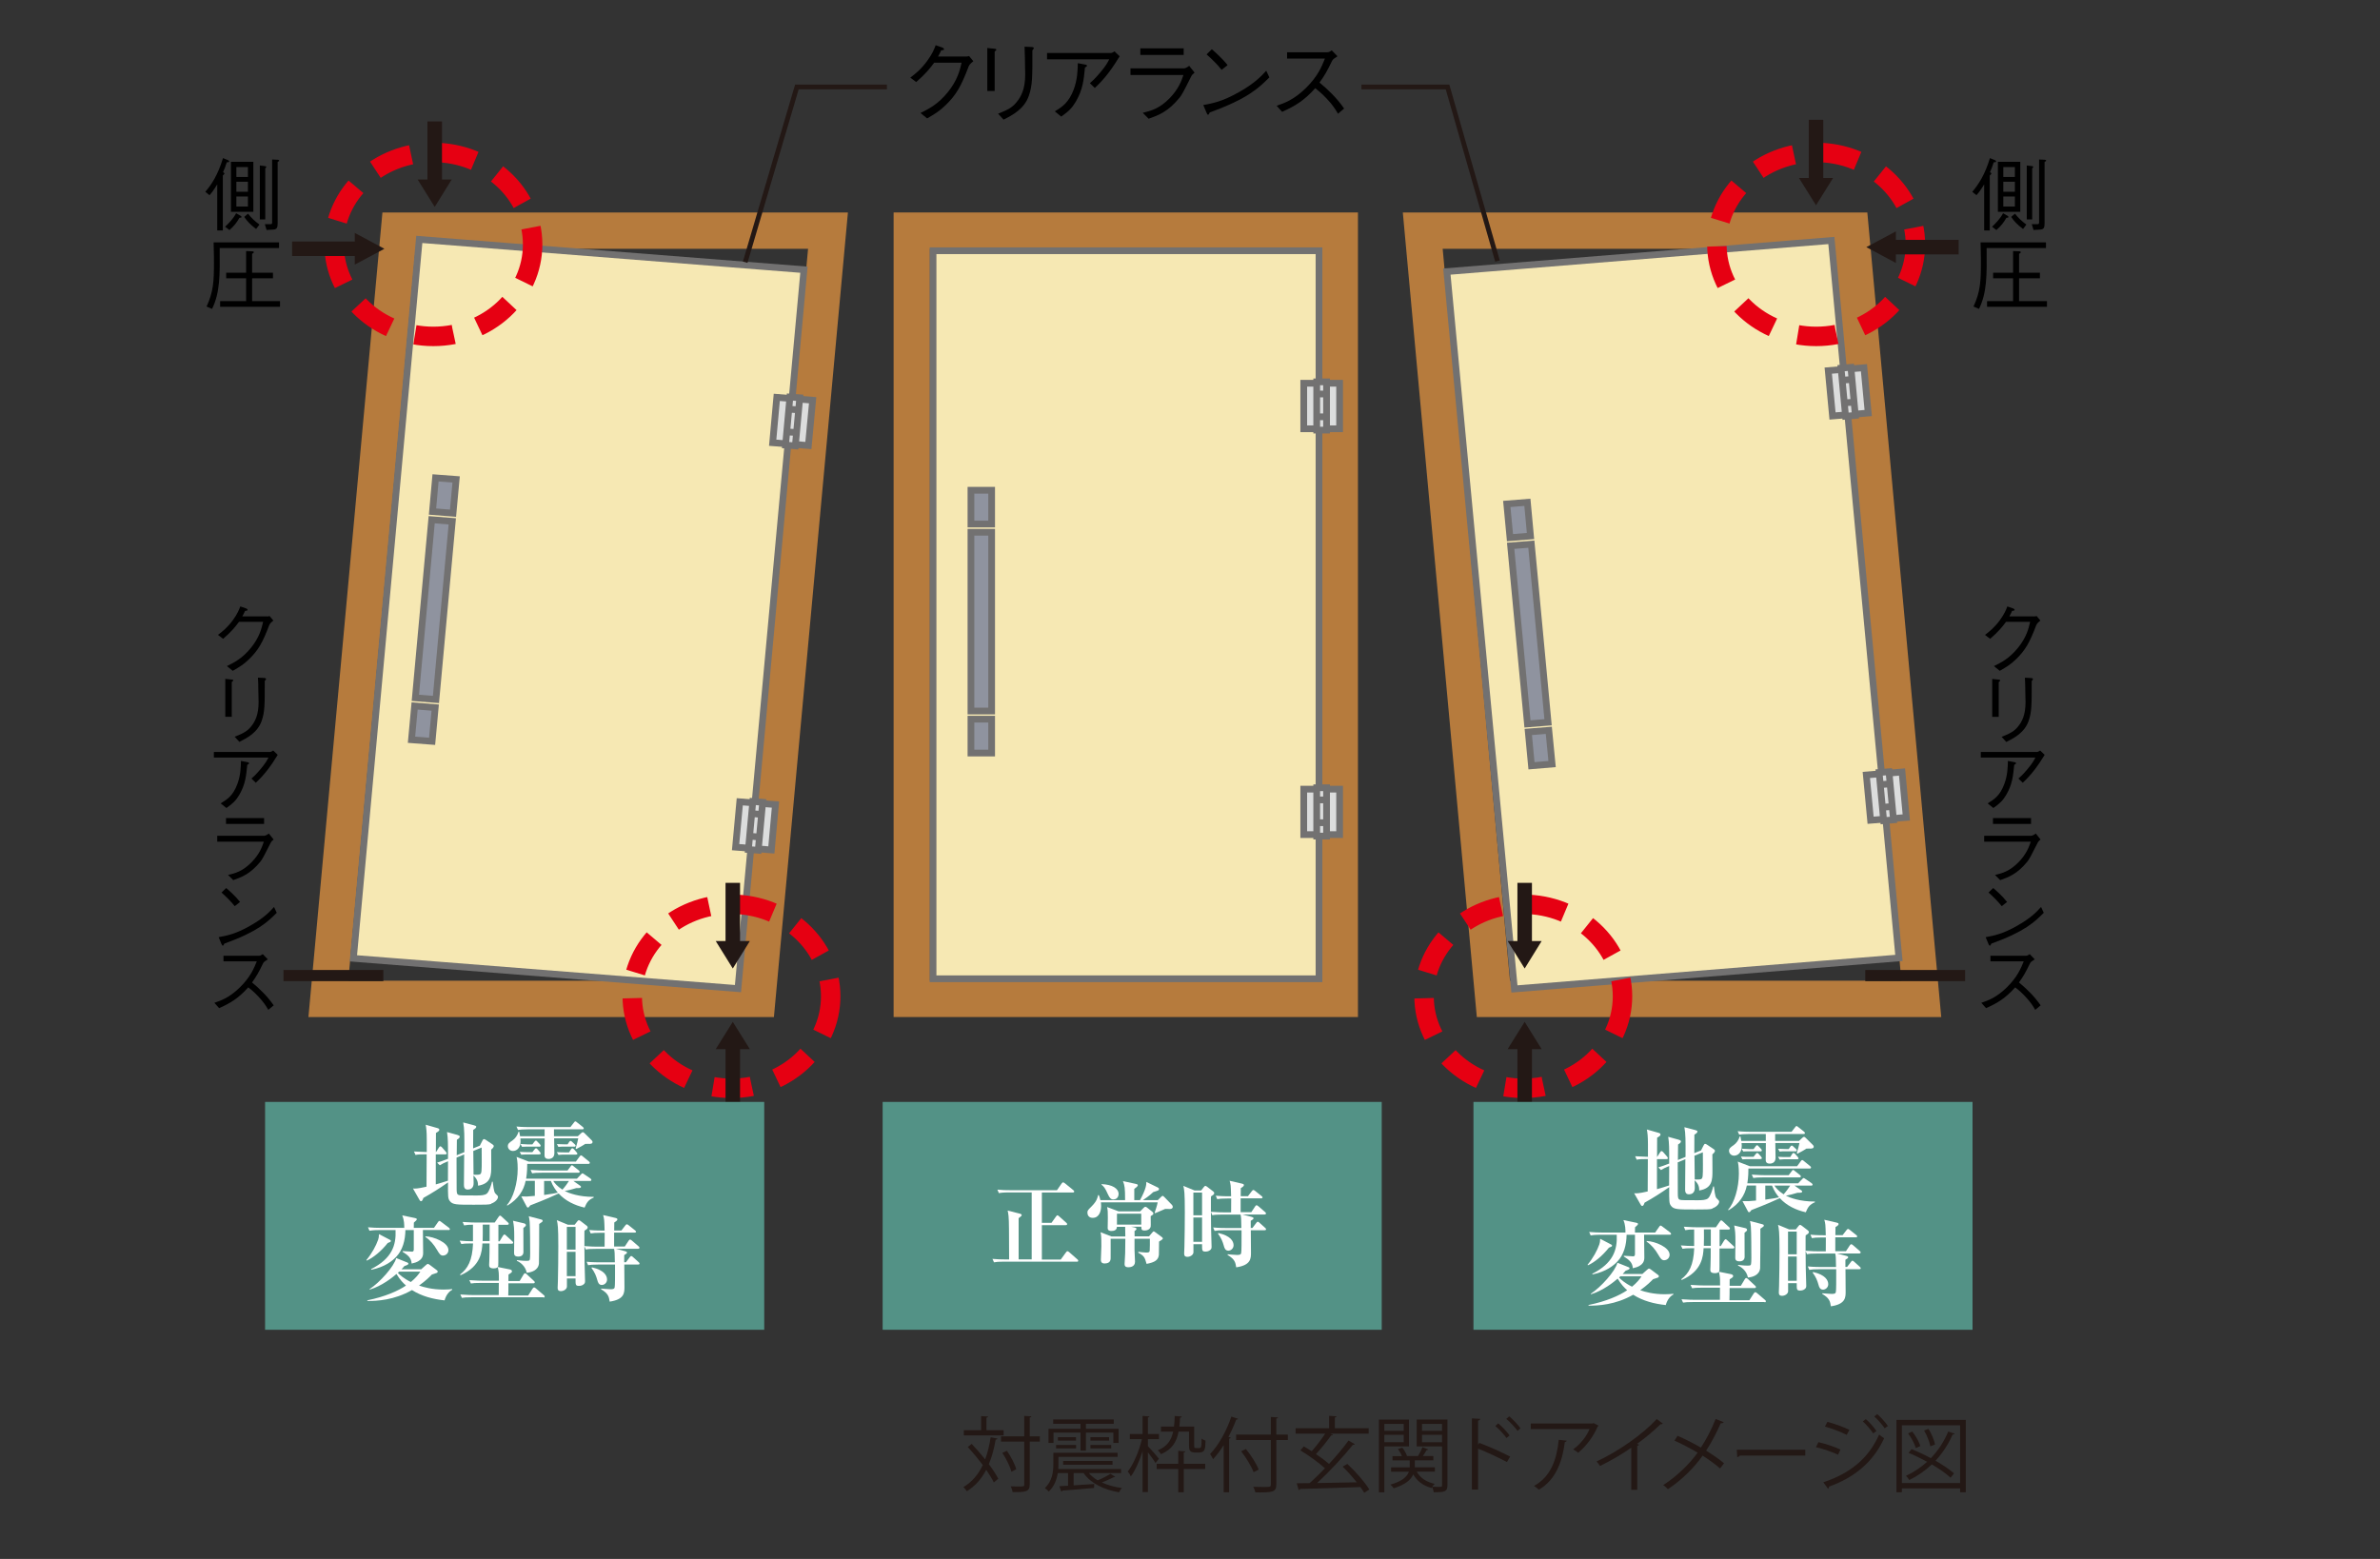 <?xml version="1.0" encoding="UTF-8"?><svg id="_レイヤー_1" xmlns="http://www.w3.org/2000/svg" viewBox="0 0 290 190"><rect x="0" y="0" width="290" height="190" fill="#333333" stroke="none"/><defs><style>.cls-1{fill:#fff;}.cls-2{fill:#dcdddd;}.cls-2,.cls-3,.cls-4,.cls-5{stroke:#727171;stroke-width:.82px;}.cls-6{stroke-width:1.77px;}.cls-6,.cls-7,.cls-8,.cls-4,.cls-9,.cls-10,.cls-11{fill:none;}.cls-6,.cls-8,.cls-10{stroke:#231815;}.cls-7{stroke:#b67b3d;stroke-width:4.43px;}.cls-3{fill:#8f939f;}.cls-8{stroke-width:.58px;}.cls-12{fill:#539286;}.cls-10{stroke-width:1.36px;}.cls-13{fill:#231815;}.cls-5{fill:#f6e8b3;}.cls-11{stroke:#e60012;stroke-dasharray:0 0 4.75 3.16;stroke-width:2.37px;}</style></defs><rect class="cls-9" width="290" height="190"/><g><g><path class="cls-13" d="m118.4,175.98c.54.57,1.12,1.23,1.64,1.88.3-.8.52-1.7.67-2.69l.83.16c-.02.08-.09.12-.22.13-.19,1.11-.46,2.11-.83,2.99.49.65.89,1.27,1.15,1.77l-.54.46c-.21-.44-.54-.97-.93-1.54-.57,1.1-1.34,1.97-2.36,2.61-.09-.15-.29-.38-.42-.51,1.04-.61,1.81-1.52,2.36-2.68-.57-.76-1.22-1.54-1.83-2.2l.48-.38Zm3.89-1.67v.63h-4.85v-.63h2.11v-1.72l.84.05c0,.07-.06.12-.19.14v1.53h2.09Zm4.41.75v.64h-1.23v5.22c0,.92-.51.94-2.08.94-.03-.19-.13-.5-.23-.7.33.01.63.01.88.01.73,0,.76,0,.76-.24v-5.23h-2.83v-.64h2.83v-2.49l.87.05c-.02.08-.07.13-.2.14v2.3h1.23Zm-4.01,1.76c.49.7.98,1.64,1.14,2.25l-.59.3c-.16-.62-.63-1.59-1.11-2.3l.56-.25Z"/><path class="cls-13" d="m132.68,179.54c.28.34.65.63,1.07.88.52-.21,1.17-.54,1.56-.8l.57.37s-.05.05-.18.05c-.37.2-.95.45-1.44.64.71.33,1.55.56,2.45.68-.13.12-.28.35-.36.52-1.88-.32-3.46-1.11-4.31-2.34h-1.22v1.49c.78-.04,1.65-.1,2.51-.16l-.02.48c-1.42.13-2.93.25-3.86.32,0,.07-.06.12-.13.13l-.24-.66,1.06-.06v-1.54h-1.25c-.13.79-.43,1.62-1.1,2.25-.09-.12-.34-.34-.48-.42.91-.85,1.04-2.01,1.04-2.9v-1.41h7.83v.5h-7.21v.92c0,.18-.01.37-.02.56h7.65v.5h-3.92Zm-4.31-4.94v1.26h-.61v-1.72h3.9v-.61h-3.33v-.53h7.38v.53h-3.39v.61h3.98v1.72h-.64v-1.26h-3.34v2.2h-.66v-2.2h-3.29Zm.31,1.93v-.42h2.44v.42h-2.44Zm.22-1.37h2.21v.42h-2.21v-.42Zm6.66,3.36h-6.02v-.46h6.02v.46Zm-2.69-3.36h2.27v.42h-2.27v-.42Zm0,1.37v-.42h2.53v.42h-2.53Z"/><path class="cls-13" d="m139.87,176.25c.31.31,1.15,1.28,1.34,1.53l-.41.53c-.17-.3-.59-.87-.93-1.31v4.85h-.65v-4.98c-.38,1.19-.9,2.37-1.43,3.07-.07-.18-.24-.45-.37-.6.69-.87,1.39-2.51,1.72-3.94h-1.47v-.63h1.55v-2.2l.84.06c0,.07-.06.11-.19.13v2.01h1.35v.63h-1.35v.85Zm4.57.64c-.01.07-.07.11-.2.13v1.38h2.61v.64h-2.61v2.83h-.67v-2.83h-2.63v-.64h2.63v-1.57l.87.06Zm.44-2.41h-1.27c-.24,1.25-.79,2.19-2.15,2.75-.07-.14-.25-.36-.39-.46,1.15-.48,1.65-1.23,1.88-2.29h-1.49v-.61h1.59c.05-.39.07-.82.09-1.29l.85.06c0,.08-.07.13-.2.15-.02.38-.05.74-.09,1.08h1.81v2.23c0,.34,0,.39.23.39h.3c.31,0,.37,0,.37-1.16.13.11.32.2.48.25-.03,1.03-.04,1.45-.82,1.45h-.48c-.71,0-.71-.42-.71-.97v-1.58Z"/><path class="cls-13" d="m149.1,176.13c-.4.65-.84,1.23-1.29,1.71-.08-.16-.25-.48-.36-.63,1.01-1.04,2-2.79,2.59-4.56l.82.27c-.04.07-.11.1-.23.1-.27.72-.59,1.43-.95,2.11l.28.08c0,.07-.07.11-.19.13v6.53h-.67v-5.74Zm7.82-1.29v.67h-1.4v5.41c0,.53-.15.74-.5.85-.36.12-1,.13-2.05.12-.04-.18-.16-.49-.26-.68.42.01.82.02,1.15.02.93,0,.99,0,.99-.31v-5.41h-4.23v-.67h4.23v-2.14l.87.05c0,.07-.06.12-.2.14v1.95h1.4Zm-5.11,1.76c.63.77,1.3,1.82,1.56,2.51l-.62.32c-.25-.68-.9-1.76-1.52-2.55l.58-.28Z"/><path class="cls-13" d="m164.17,178.42c1.03.95,2.16,2.25,2.68,3.12l-.62.4c-.12-.21-.28-.45-.47-.7-2.7.1-5.58.19-7.35.23-.02.08-.09.13-.16.14l-.25-.83,1.58-.02c.58-.52,1.22-1.15,1.86-1.81-.74-.68-1.97-1.57-2.99-2.18l.42-.49c.3.18.63.38.96.59.55-.61,1.19-1.45,1.64-2.14h-3.6v-.66h4.08v-1.51l.9.06c0,.07-.06.12-.2.14v1.31h4.12v.66h-4.64l.29.14c-.03.06-.12.09-.23.08-.47.68-1.22,1.6-1.84,2.27.6.41,1.17.83,1.59,1.2.89-.96,1.74-1.97,2.38-2.85l.76.44c-.03.06-.12.09-.24.09-1.15,1.44-2.88,3.29-4.35,4.65l4.83-.09c-.52-.66-1.14-1.35-1.72-1.91l.57-.33Z"/><path class="cls-13" d="m171.68,176.29h-3v5.59h-.66v-8.86h3.66v3.27Zm-.64-2.75h-2.36v.85h2.36v-.85Zm-2.36,2.23h2.36v-.9h-2.36v.9Zm7.69-2.75v8.01c0,.79-.37.84-1.67.84-.02-.17-.11-.45-.19-.63-.03.04-.05.08-.07.12-1.03-.28-1.78-.85-2.24-1.66-.27.62-.91,1.23-2.38,1.69-.08-.13-.26-.34-.4-.45,1.5-.41,2.05-1.02,2.25-1.57h-2.17v-.53h2.27v-.85h-2.1v-.52h1.15c-.1-.27-.29-.61-.48-.87l.53-.16c.25.31.49.73.57,1.02h-.03s1.37,0,1.37,0c.19-.3.43-.77.55-1.08l.71.28c-.03.06-.11.08-.2.07-.12.2-.3.49-.47.73h1.28v.52h-2.26v.85h2.45v.53h-2.21c.4.75,1.16,1.27,2.19,1.49-.1.08-.21.22-.3.35.27.01.52.02.71.02.43,0,.48,0,.48-.2v-4.73h-3.09v-3.28h3.75Zm-.66.52h-2.44v.85h2.44v-.85Zm-2.44,2.24h2.44v-.91h-2.44v.91Z"/><path class="cls-13" d="m183.61,178.19c-1.02-.55-2.42-1.2-3.51-1.63v4.99h-.75v-8.68l1.01.06c0,.11-.09.18-.26.21v2.94l.15-.22c1.17.43,2.72,1.12,3.76,1.67l-.4.67Zm-1.05-4.71c.46.38,1.06,1.01,1.38,1.47l-.38.31c-.3-.43-.91-1.1-1.36-1.46l.36-.32Zm1.34-.86c.47.39,1.07,1.02,1.37,1.46l-.36.31c-.31-.43-.92-1.09-1.37-1.46l.36-.31Z"/><path class="cls-13" d="m194.8,173.77s-.08.07-.13.09c-.54,1.28-1.4,2.39-2.37,3.2-.15-.13-.43-.31-.61-.41.92-.67,1.66-1.64,1.99-2.48h-7.16v-.68h7.54l.11-.05.63.33Zm-3.9,1.82c-.01.08-.1.15-.23.17-.29,2.36-1.1,4.61-3.16,5.8-.14-.12-.4-.35-.59-.46,2.04-1.12,2.77-3.21,3.01-5.62l.97.11Z"/><path class="cls-13" d="m202.62,173.51s-.1.08-.19.08c-.03,0-.06,0-.1-.01-.77.78-1.88,1.69-2.85,2.39.08.03.2.09.24.11-.02.06-.11.12-.22.13v5.37h-.73v-5.14c-1.06.75-2.44,1.56-3.81,2.23-.1-.16-.28-.41-.42-.55,2.73-1.26,5.72-3.4,7.33-5.17l.75.56Z"/><path class="cls-13" d="m204.41,174.99c.94.41,1.93.91,2.84,1.44.64-.96,1.3-2.22,1.8-3.49l.98.4c-.04.09-.18.14-.36.12-.46,1.06-1.11,2.32-1.78,3.34.77.48,1.57,1.02,2.18,1.54l-.48.63c-.55-.48-1.3-1.03-2.13-1.56-1.03,1.47-2.53,2.96-4.23,4.09-.12-.15-.4-.39-.57-.5,1.67-1.08,3.2-2.57,4.19-3.95-.91-.54-1.88-1.05-2.82-1.47l.38-.59Z"/><path class="cls-13" d="m211.62,176.69h8.35v.71h-7.97c-.06.1-.19.17-.32.19l-.06-.9Z"/><path class="cls-13" d="m221.57,175.77c.9.2,2.02.58,2.69.9l-.3.63c-.66-.32-1.81-.72-2.69-.92l.3-.61Zm.6,4.89c3.21-1.08,5.48-2.84,6.8-5.82.15.13.45.35.61.45-1.34,2.95-3.71,4.83-6.73,5.9.03.09-.03.21-.11.25l-.57-.78Zm.5-7.37c.9.24,2,.64,2.68.98l-.33.61c-.71-.36-1.75-.76-2.65-1.01l.3-.58Zm4.68-.33c.41.35.98.97,1.29,1.45l-.39.29c-.28-.43-.86-1.1-1.27-1.46l.37-.28Zm1.39-.61c.41.35.98.98,1.3,1.44l-.39.29c-.3-.44-.86-1.08-1.27-1.44l.36-.29Z"/><path class="cls-13" d="m231.08,173.06h8.45v8.81h-.69v-.47h-7.1v.47h-.66v-8.81Zm.66,7.69h7.1v-7.04h-7.1v7.04Zm1.18-4.13c.75.3,1.57.68,2.35,1.1.88-.92,1.61-2.01,2.12-3.25l.78.26c-.03.07-.11.11-.24.1-.53,1.21-1.24,2.28-2.09,3.2.9.51,1.71,1.06,2.25,1.54l-.41.53c-.54-.5-1.36-1.08-2.29-1.62-.8.76-1.72,1.4-2.74,1.9-.09-.14-.28-.39-.41-.51.95-.44,1.81-1.02,2.58-1.71-.75-.41-1.53-.79-2.26-1.09l.36-.45Zm.09-2.15c.42.55.84,1.27.98,1.77l-.55.25c-.13-.49-.54-1.24-.94-1.79l.51-.23Zm1.98-.32c.37.6.7,1.4.79,1.91l-.57.21c-.09-.51-.41-1.32-.76-1.93l.54-.19Z"/></g><g><g><rect class="cls-7" x="111.1" y="28.11" width="52.15" height="93.63"/><polygon class="cls-7" points="92.28 121.74 40.01 121.74 48.62 28.11 100.89 28.11 92.28 121.74"/><polygon class="cls-7" points="181.97 121.74 234.11 121.74 225.51 28.11 173.36 28.11 181.97 121.74"/><g><g><rect class="cls-5" x="113.69" y="30.56" width="47.03" height="88.73"/><rect class="cls-3" x="118.31" y="64.87" width="2.52" height="21.79"/><rect class="cls-3" x="118.31" y="59.75" width="2.52" height="4.12"/><rect class="cls-3" x="118.31" y="87.65" width="2.52" height="4.13"/></g><g><rect class="cls-2" x="158.86" y="46.71" width="4.37" height="5.55"/><rect class="cls-2" x="160.44" y="46.54" width="1.2" height="5.88"/><line class="cls-4" x1="160.58" y1="48.02" x2="161.61" y2="48.02"/><line class="cls-4" x1="160.58" y1="50.8" x2="161.61" y2="50.8"/></g><g><rect class="cls-2" x="158.86" y="96.18" width="4.37" height="5.54"/><rect class="cls-2" x="160.44" y="96.01" width="1.2" height="5.89"/><line class="cls-4" x1="160.58" y1="97.49" x2="161.61" y2="97.49"/><line class="cls-4" x1="160.58" y1="100.27" x2="161.61" y2="100.27"/></g></g><g><g><polygon class="cls-5" points="89.92 120.49 43.06 116.8 51.09 29.18 97.96 32.87 89.92 120.49"/><polygon class="cls-3" points="53.12 85.25 50.61 85.05 52.6 63.34 55.11 63.54 53.12 85.25"/><polygon class="cls-3" points="55.2 62.55 52.7 62.35 53.07 58.24 55.58 58.43 55.2 62.55"/><polygon class="cls-3" points="52.65 90.35 50.14 90.16 50.52 86.04 53.03 86.24 52.65 90.35"/></g><g><polygon class="cls-2" points="98.5 54.3 94.15 53.96 94.65 48.43 99.02 48.78 98.5 54.3"/><polygon class="cls-2" points="96.91 54.34 95.72 54.25 96.25 48.39 97.45 48.48 96.91 54.34"/><line class="cls-4" x1="96.27" y1="49.88" x2="97.28" y2="49.95"/><line class="cls-4" x1="96.01" y1="52.65" x2="97.03" y2="52.71"/></g><g><polygon class="cls-2" points="93.99 103.59 89.63 103.25 90.14 97.72 94.49 98.06 93.99 103.59"/><polygon class="cls-2" points="92.39 103.63 91.19 103.54 91.73 97.68 92.93 97.78 92.39 103.63"/><line class="cls-4" x1="91.74" y1="99.17" x2="92.76" y2="99.26"/><line class="cls-4" x1="91.49" y1="101.93" x2="92.51" y2="102.01"/></g></g><g><g><polygon class="cls-5" points="231.38 116.75 184.53 120.53 176.3 33.1 223.15 29.31 231.38 116.75"/><polygon class="cls-3" points="188.63 88.03 186.12 88.23 184.07 66.52 186.59 66.32 188.63 88.03"/><polygon class="cls-3" points="186.49 65.33 183.99 65.53 183.6 61.42 186.11 61.22 186.49 65.33"/><polygon class="cls-3" points="189.12 93.12 186.61 93.33 186.22 89.21 188.72 89.01 189.12 93.12"/></g><g><polygon class="cls-2" points="227.64 50.34 223.29 50.7 222.77 45.17 227.12 44.82 227.64 50.34"/><polygon class="cls-2" points="226.07 50.63 224.88 50.73 224.33 44.87 225.53 44.77 226.07 50.63"/><line class="cls-4" x1="224.62" y1="46.33" x2="225.63" y2="46.25"/><line class="cls-4" x1="224.87" y1="49.09" x2="225.9" y2="49.02"/></g><g><polygon class="cls-2" points="232.28 99.63 227.93 99.97 227.41 94.45 231.76 94.09 232.28 99.63"/><polygon class="cls-2" points="230.72 99.92 229.52 100.02 228.97 94.15 230.17 94.06 230.72 99.92"/><line class="cls-4" x1="229.26" y1="95.62" x2="230.27" y2="95.54"/><line class="cls-4" x1="229.52" y1="98.38" x2="230.54" y2="98.3"/></g></g><path class="cls-11" d="m101.22,121.42c0,6.2-5.42,11.22-12.09,11.22s-12.09-5.02-12.09-11.22,5.41-11.21,12.09-11.21,12.09,5.02,12.09,11.21Z"/><path class="cls-11" d="m64.9,29.79c0,6.19-5.41,11.21-12.1,11.21s-12.09-5.01-12.09-11.21,5.41-11.21,12.09-11.21,12.1,5.02,12.1,11.21Z"/><path class="cls-11" d="m233.39,29.79c0,6.19-5.41,11.21-12.09,11.21s-12.1-5.01-12.1-11.21,5.43-11.21,12.1-11.21,12.09,5.02,12.09,11.21Z"/><g><line class="cls-6" x1="35.59" y1="30.32" x2="43.99" y2="30.32"/><polygon class="cls-13" points="43.23 28.39 46.84 30.32 43.23 32.25 43.23 28.39"/></g><g><line class="cls-6" x1="52.97" y1="14.8" x2="52.97" y2="22.57"/><polygon class="cls-13" points="55.04 21.88 52.97 25.22 50.89 21.88 55.04 21.88"/></g><g><line class="cls-6" x1="89.29" y1="107.6" x2="89.29" y2="115.4"/><polygon class="cls-13" points="91.37 114.69 89.29 118.04 87.21 114.69 91.37 114.69"/></g><polygon class="cls-13" points="87.21 127.87 89.29 124.54 91.37 127.87 87.21 127.87"/><path class="cls-11" d="m197.7,121.42c0,6.2-5.41,11.22-12.09,11.22s-12.09-5.02-12.09-11.22,5.41-11.21,12.09-11.21,12.09,5.02,12.09,11.21Z"/><g><line class="cls-6" x1="185.78" y1="107.6" x2="185.78" y2="115.4"/><line class="cls-6" x1="89.29" y1="127.38" x2="89.29" y2="135.16"/><line class="cls-6" x1="185.78" y1="127.38" x2="185.78" y2="135.16"/><polygon class="cls-13" points="187.85 114.69 185.78 118.04 183.7 114.69 187.85 114.69"/></g><polygon class="cls-13" points="183.7 127.87 185.78 124.54 187.85 127.87 183.7 127.87"/><g><line class="cls-6" x1="238.66" y1="30.12" x2="230.26" y2="30.12"/><polygon class="cls-13" points="231.01 28.2 227.41 30.12 231.01 32.05 231.01 28.2"/></g><g><line class="cls-6" x1="221.28" y1="14.6" x2="221.28" y2="22.39"/><polygon class="cls-13" points="219.2 21.69 221.28 25.02 223.36 21.69 219.2 21.69"/></g><polyline class="cls-8" points="108.07 10.6 97.1 10.6 90.8 31.96"/><polyline class="cls-8" points="182.47 31.82 176.38 10.6 165.89 10.6"/><rect class="cls-12" x="32.3" y="134.3" width="60.82" height="27.77"/><line class="cls-10" x1="34.54" y1="118.9" x2="46.71" y2="118.9"/><line class="cls-10" x1="227.28" y1="118.9" x2="239.45" y2="118.9"/><g><path class="cls-1" d="m59.86,146.73c-.33.1-.74.1-2.11.1-2.12,0-2.6,0-2.94-.45-.23-.31-.23-.5-.22-2.27-1.08.75-1.91,1.28-3,1.89-.09.26-.16.4-.29.4-.09,0-.15-.09-.21-.2l-.77-1.35c.26.02.52.04,1.65-.22.01-1.32.02-2.63.02-3.95-.83,0-1.05.02-1.36.08l-.19-.42c.27.02,1.22.06,1.56.07v-1.52c0-1.01-.06-1.4-.13-1.81l1.4.4c.17.05.26.09.26.22,0,.1-.07.18-.41.38-.01.4-.01,1.82-.01,2.33h.02l.35-.55c.07-.1.11-.15.17-.15.07,0,.14.05.21.13l.47.54c.06.07.1.15.1.21,0,.08-.1.1-.17.1h-1.16v3.66c.25-.07.63-.17,1.48-.45.01-1.69.01-1.88.01-2.37-.47.19-.73.32-1,.49l-.33-.32c.49-.15.64-.21,1.33-.47,0-1.96,0-2.46-.12-3.26l1.26.35c.16.05.29.1.29.21,0,.17-.22.3-.35.38,0,.08-.01,1.49-.02,1.89l.93-.38c.01-2.01.01-2.86-.14-3.62l1.29.34c.21.06.3.09.3.19,0,.09-.08.21-.37.38,0,.32,0,1.9-.01,2.25l.82-.33.31-.61c.06-.11.11-.19.18-.19.06,0,.15.03.26.11l.8.54c.09.06.14.11.14.21,0,.17-.23.35-.31.42,0,.29.01,1.66.01,1.97,0,1.12,0,2.17-1.61,2.43-.01-.32-.01-.73-.56-1.24,0,.09.02.87.02.9,0,.16,0,.81-.72.81-.46,0-.46-.41-.46-.62,0-.53.03-3.08.03-3.66l-.93.38v.74c0,.37.01,2.53.01,3s0,.77.29.83c.17.04.37.05,2.13.05.54,0,1.01-.02,1.26-.23.29-.24.56-1.1.63-1.45h.09c.14,1.28.24,1.36.38,1.5.17.15.26.25.26.34,0,.28-.29.65-.85.84Zm-2.19-6.44c0,.46.02,2.47.03,2.88.82.02.92.02.97-.47.05-.32.02-2.33.02-2.84l-1.03.42Z"/><path class="cls-1" d="m71.23,147.18c-1.19-.27-2.33-.81-3.16-1.72-.48.23-1.64.75-3.46,1.45-.14.18-.18.26-.29.26-.09,0-.11-.07-.15-.13l-.65-1.22c.64.02.76.02,1.65-.07v-1.83h-1.12c-.23,1.17-.93,2.25-2.22,3.01l-.07-.06c.77-.81,1.32-2.69,1.32-4.41,0-.88-.09-1.28-.14-1.46l1.48.57h5.75l.45-.61c.07-.1.12-.15.17-.15.07,0,.13.05.22.13l.75.61c.06.05.11.1.11.17,0,.1-.09.13-.17.13h-7.46c0,.3,0,1.02-.13,1.8h6.19l.49-.51c.08-.08.14-.14.18-.14s.12.05.22.12l.75.51s.12.1.12.17c0,.11-.09.13-.17.13h-2.03l.8.56c.06.03.13.09.13.16,0,.16-.19.15-.57.15-.5.16-1.04.29-1.41.36.5.25,1.71.72,3.53.71v.09c-.63.27-.84.57-1.11,1.22Zm.5-7.77c-.15,0-.31,0-.42.01-.05.02-.16.09-.19.12-.13.08-.39.24-.9.5l-.08-.06c.17-.56.26-.94.32-1.24h-2.94c0,.29.03,1.54.03,1.81,0,.7-.64.7-.71.7-.49,0-.49-.33-.49-.49,0-.32.02-1.73.02-2.01h-2.96c.01.08.02.22.02.34,0,.86-.51,1.19-.93,1.19-.38,0-.62-.3-.62-.59s.18-.43.56-.69c.33-.23.62-.62.74-1.06h.09c.03.15.06.26.1.54h2.99v-.84s-2,0-2,0c-.71,0-.95.04-1.24.08l-.19-.42c.7.07,1.51.07,1.64.07h4.93l.43-.55c.06-.07.11-.15.17-.15s.1.03.22.13l.68.54c.09.08.13.13.13.19,0,.1-.1.11-.17.11h-3.46v.84h2.91l.42-.39c.1-.09.15-.1.18-.1.1,0,.15.08.2.11l.85.84c.06.06.14.14.14.24,0,.21-.2.24-.46.24Zm-6.02,1.29h-1.67c-.06,0-.27.01-.53.03l-.18-.34c.42.03.84.03.92.03h.62l.25-.32c.07-.08.13-.15.2-.15.06,0,.16.09.19.13l.27.31s.1.12.1.19c0,.1-.09.11-.17.11Zm0-.95h-1.58s-.28,0-.52.02l-.19-.34c.42.03.83.05.92.05h.53l.24-.32c.08-.11.13-.15.18-.15.08,0,.16.08.19.13l.3.31c.06.06.1.14.1.18,0,.1-.08.13-.17.13Zm4.74,3.18h-4.37c-.7,0-.95.02-1.24.07l-.19-.41c.7.06,1.51.07,1.64.07h2.86l.37-.49c.07-.09.1-.15.17-.15.06,0,.09.03.21.13l.62.49c.06.05.11.1.11.17,0,.1-.1.13-.17.13Zm-3.33,1h-.82v1.71c.9-.11,1.33-.21,1.67-.28-.24-.3-.58-.73-.85-1.43Zm.29,0c.15.23.47.65,1.12,1.06.34-.37.61-.76.8-1.06h-1.92Zm2.76-3.21h-1.61s-.27.01-.51.04l-.2-.34c.42.03.84.03.92.03h.57l.22-.35c.04-.06.1-.15.17-.15.08,0,.17.09.21.12l.31.36s.1.11.1.18c0,.1-.08.11-.17.11Zm-.22-.97h-1.38s-.28,0-.53.03l-.18-.34c.42.02.84.03.92.03h.38l.18-.27s.1-.15.18-.15c.07,0,.15.07.21.13l.3.28c.09.08.11.13.11.17,0,.12-.11.13-.18.13Z"/><path class="cls-1" d="m47.24,151.5c-.82,1.03-1.77,1.79-2.55,2.14l-.05-.06c.7-.85,1.18-1.76,1.43-2.47.08-.23.09-.33.11-.7l1.3.68c.06.03.15.08.15.16,0,.1-.13.15-.4.25Zm6.94,6.99c-1.4-.15-2.79-.5-3.98-1.26-2.17,1.24-4.28,1.34-5.44,1.33v-.08c2.14-.43,3.78-1.16,4.71-1.8-.3-.26-.74-.7-1.16-1.41-.45.39-1.74,1.45-3.27,1.91v-.07c1.24-.81,2.98-2.75,3.24-3.78l1.35.54c.07.02.13.07.13.14,0,.11-.08.15-.49.3-.14.16-.17.21-.35.39h2.4l.55-.49c.12-.1.2-.17.26-.17s.15.06.25.13l.81.61c.09.07.14.11.14.19s-.03.13-.09.16c-.08.04-.52.17-.62.21-.25.26-.71.73-1.56,1.34.59.21,1.62.49,2.98.49.49,0,.81-.03,1.06-.06v.09c-.37.19-.74.61-.93,1.29Zm.47-8.58h-3.12c.01.39.03,2.3.03,2.74,0,.35,0,1.06-1.4,1.35-.05-.74-.5-1.05-1.11-1.44l.02-.08c.19.02.95.07,1.14.07s.21-.17.21-.27v-2.36h-1.02c-.02,1.25-.33,2.44-1.14,3.28-.43.45-1.33,1.22-3.03,1.56v-.09c2.54-1.29,3.05-2.9,2.97-4.75h-1.93c-.8,0-1.02.05-1.25.08l-.18-.42c.54.05,1.09.07,1.64.07h2.78c0-.33,0-.96-.25-1.52l1.59.33c.11.02.19.07.19.14s-.07.14-.1.17c-.08.06-.22.19-.26.24-.01.13-.01.42-.01.64h2.46l.49-.7c.07-.1.11-.15.18-.15.05,0,.11.05.21.12l.95.72s.11.1.11.17c0,.1-.11.11-.17.11Zm-6.01,5.07c-.05.06-.07.07-.16.16.22.22.66.65,1.58,1.11.56-.46.93-.9,1.16-1.27h-2.57Zm5.37-1.95c-.34,0-.46-.19-.77-.71-.36-.62-.81-1.16-1.4-1.56v-.08c1,.03,2.8.75,2.8,1.68,0,.38-.31.66-.64.66Z"/><path class="cls-1" d="m66.23,158.11h-8.71c-.7,0-.95.02-1.24.07l-.19-.41c.7.06,1.51.07,1.64.07h3.04c-.01-.24.01-1.27.01-1.48h-2.16c-.71,0-.95.02-1.24.07l-.19-.41c.7.06,1.51.07,1.64.07h1.96c0-1.01-.01-1.06-.14-1.66-.07.06-.17.16-.49.16-.55,0-.56-.25-.56-.44,0-.03.02-.37.02-.43.03-.56.03-1.58.03-2.17h-.87c-.05.92-.16,2.79-2.66,3.87l-.07-.08c.96-.73,1.5-1.71,1.59-3.79h-.29c-.59,0-.87.02-1.14.07l-.2-.41c.55.05,1.12.07,1.44.07h.18c.01-.35,0-1.87,0-2.01-.5,0-.7.01-1.08.08l-.18-.42c.7.06,1.5.07,1.62.07h2.29l.48-.7c.07-.09.1-.14.17-.14s.15.07.21.13l.74.69c.08.07.11.1.11.17,0,.11-.1.13-.17.13h-1.09v2.01h.14l.41-.67c.05-.07.12-.16.18-.16.08,0,.16.08.21.13l.75.69c.07.06.11.1.11.17,0,.1-.09.13-.17.13h-1.64v2.23c0,.46,0,.5-.07.61l1.44.29c.09.02.29.07.29.22,0,.14-.03.16-.42.41-.01.13-.01.61-.01.79h1.37l.48-.8c.03-.06.11-.15.18-.15s.18.1.21.13l.86.8c.08.07.11.1.11.17,0,.1-.09.13-.17.13h-3.04c0,.52,0,.95-.02,1.48h2.43l.54-.84c.04-.06.12-.14.18-.14s.15.06.21.11l.97.83c.06.05.11.09.11.17,0,.1-.09.13-.17.13Zm-6.58-8.86h-.83c.01.74.01,1.35-.01,2.01h.85v-2.01Zm4.12.41c0,.47.02,2.82.01,2.99-.04.48-.5.5-.62.5-.47,0-.52-.23-.52-.46,0-.29.02-1.59.02-1.85,0-1.17-.03-1.38-.15-2.06l1.34.32c.1.02.23.09.23.21,0,.08-.02.14-.32.36Zm1.93-.5c.01.51-.01,4.61-.03,4.83-.08.84-.93,1.09-1.49,1.13-.15-.82-.82-1.3-1.2-1.45v-.09c.3.03.66.09,1.16.09.17,0,.31,0,.38-.08.08-.09.08-.69.08-.87,0-.78-.01-3.19-.06-3.79-.03-.33-.06-.47-.11-.7l1.48.39c.1.02.21.06.21.16,0,.12-.05.14-.4.38Z"/><path class="cls-1" d="m77.76,152.2h-2.71l1.11.29c.14.03.24.09.24.17,0,.1-.09.16-.34.31v.87h.21l.46-.61c.07-.09.13-.15.19-.15s.14.06.21.13l.69.62c.06.05.11.11.11.17,0,.1-.1.12-.17.12h-1.69c0,.43.02,2.33.02,2.72,0,.71,0,1.54-1.8,1.8-.09-.59-.16-.98-1.05-1.51v-.08c.16.01.92.08,1.16.08.31,0,.45-.05.49-.2.06-.16.05-1.67.05-1.98v-.83h-2.04c-.7,0-.95.03-1.24.08l-.18-.42c.7.07,1.5.07,1.62.07h1.82c-.01-1.12-.03-1.37-.1-1.64h-2.2c-.7,0-.95.02-1.24.08l-.17-.39c0,.47.01,1.08.02,2.05.01.34.06,1.85.06,2.16,0,.14,0,.3-.18.43-.18.15-.41.18-.56.18-.44,0-.42-.14-.42-.9h-1.05c0,.16.01.89,0,1.01-.03.31-.4.53-.73.53-.4,0-.4-.25-.4-.43,0-.13.03-.68.03-.79.03-1.03.05-3.18.05-4.27,0-2.36-.07-2.7-.18-3.16l1.36.56h.81l.33-.42c.06-.08.13-.14.18-.14s.15.06.22.11l.74.57c.06.05.12.11.12.21,0,.13-.11.22-.39.39,0,.03-.01.16-.01.24v1.64c.66.06,1.38.07,1.61.07h.85c.01-.26,0-1.45.01-1.69h-.46c-.7,0-.95.03-1.24.08l-.18-.42c.69.07,1.5.07,1.62.07h.25c-.04-1.36-.04-1.4-.18-1.89l1.51.35c.11.02.23.07.23.17s-.07.19-.38.38c-.01.26-.01.33-.01.98h.88l.47-.61c.07-.09.13-.15.18-.15s.13.03.22.11l.79.63c.06.05.12.1.12.17,0,.09-.09.11-.17.11h-2.5v1.69h1.3l.47-.71c.07-.1.12-.14.17-.14.06,0,.13.05.23.13l.81.7c.06.06.11.1.11.17,0,.1-.1.13-.17.13Zm-7.63-2.67h-1.06v2.77h1.06v-2.77Zm0,3.04h-1.06v2.96h1.06v-2.96Zm3.2,4.04c-.38,0-.48-.35-.54-.57-.16-.56-.3-.93-.72-1.51l.06-.07c1.48.34,1.84,1,1.84,1.49,0,.39-.33.66-.64.66Z"/></g><rect class="cls-12" x="179.54" y="134.3" width="60.81" height="27.77"/><rect class="cls-12" x="107.55" y="134.3" width="60.81" height="27.77"/><g><path class="cls-1" d="m131.22,153.77h-8.86c-.8,0-1.02.04-1.24.08l-.19-.42c.55.05,1.09.07,1.64.07h.39c-.01-3.34-.01-4.7-.07-5.28-.03-.37-.07-.49-.11-.68l1.53.39c.07.02.18.06.18.16s-.05.13-.37.38v5.02h1.59v-8.16h-2.76c-.79,0-1.01.05-1.24.08l-.18-.42c.54.06,1.09.07,1.62.07h5.64l.57-.82c.05-.07.12-.14.17-.14s.14.05.22.11l1.03.84s.11.09.11.17c0,.12-.11.12-.18.12h-3.76v3.7h1.17l.55-.77c.07-.09.1-.15.18-.15.06,0,.14.06.21.13l.86.77c.07.06.11.1.11.17,0,.11-.11.13-.17.13h-2.91v4.19h2.3l.62-.85c.08-.1.13-.17.19-.17s.15.06.21.11l1,.88c.06.05.11.1.11.17,0,.12-.11.13-.17.13Z"/><path class="cls-1" d="m142.53,147.35c-.08,0-.47-.01-.55-.01-.13.05-1.08.45-1.22.52l-.07-.05c.14-.42.29-.84.37-1.27h-6.92c.01.09.03.24.03.45,0,.55-.19,1.44-1.03,1.44-.5,0-.64-.38-.64-.62,0-.26.02-.29.5-.77.66-.65.74-1.1.8-1.38h.09c.07.17.13.33.19.61h3.01c0-1.49-.05-1.79-.26-2.32l1.56.34c.14.03.25.06.25.17,0,.14-.29.33-.43.44v1.37h.7c.76-1.41.77-1.9.77-2.22l1.36.66c.1.05.18.09.18.21,0,.15-.02.16-.7.37-.48.46-1.08.87-1.26.98h1.82l.38-.38c.08-.08.15-.14.21-.14s.13.07.22.16l.9.93c.07.08.11.15.11.24,0,.22-.19.27-.37.27Zm-1.3,3.98c0,.14-.01,1.46-.02,1.59-.06.65-.49.93-1.5,1.12-.23-.79-.27-.96-1.02-1.37l.02-.1c.15.02.77.09.95.09.09,0,.33,0,.39-.1.03-.06.06-.11.06-.81v-.77h-1.87v1.35c0,.18.06,1.3.06,1.45,0,.67-.7.67-.82.67-.44,0-.45-.26-.45-.41,0-.04.06-1.1.07-1.3.01-.55.02-1.08.02-1.59v-.17h-1.79c-.01.38.02,2.09,0,2.4-.01.16-.03.61-.74.61-.43,0-.45-.3-.45-.46,0-.05.06-1.37.06-1.64,0-1.21-.03-1.37-.1-1.71l1.34.52h1.68c0-.42-.01-.9-.02-1.18h-1.01c.01.4-.34.51-.66.51-.21,0-.46-.06-.46-.35,0-.19.02-1.06.02-1.24,0-.72-.01-.96-.09-1.33l1.41.53h2.62l.39-.4c.12-.12.17-.16.23-.16.07,0,.15.04.21.09l.63.5c.07.06.15.14.15.23,0,.13-.09.17-.33.32-.01.21.03,1.09,0,1.27-.02.15-.2.48-.74.48-.39,0-.39-.14-.4-.46h-1.24l.38.08c.11.02.27.07.27.18,0,.1-.14.22-.24.27,0,.2,0,.24.01.64h1.76l.39-.46c.1-.11.14-.15.18-.15s.12.06.23.14l.72.53c.09.07.16.12.16.21,0,.1-.27.25-.46.37Zm-5.54-5.14c-.33,0-.48-.17-.69-.63-.35-.79-.51-.96-.79-1.18l.02-.06c1.29.04,2.07.53,2.07,1.2,0,.23-.13.66-.62.66Zm3.37,1.73h-2.96v1.33h2.96v-1.33Z"/><path class="cls-1" d="m154.1,148.02h-2.71l1.11.29c.14.03.24.09.24.17,0,.1-.09.16-.34.31v.87h.21l.46-.61c.07-.09.13-.15.19-.15s.14.06.21.13l.69.62c.06.05.11.11.11.17,0,.1-.1.12-.17.12h-1.69c0,.43.02,2.33.02,2.72,0,.71,0,1.54-1.8,1.8-.09-.59-.16-.98-1.05-1.51v-.08c.16.01.92.08,1.16.08.31,0,.45-.05.49-.2.06-.16.05-1.67.05-1.98v-.83h-2.04c-.7,0-.95.03-1.24.08l-.18-.42c.7.07,1.5.07,1.62.07h1.82c-.01-1.12-.03-1.37-.1-1.64h-2.2c-.7,0-.95.02-1.24.08l-.17-.39c0,.47.01,1.08.02,2.05.01.34.06,1.85.06,2.16,0,.14,0,.3-.18.43-.18.15-.41.18-.56.18-.44,0-.42-.14-.42-.9h-1.05c0,.16.01.89,0,1.01-.03.31-.4.53-.73.53-.4,0-.4-.25-.4-.43,0-.13.03-.68.03-.79.03-1.03.05-3.18.05-4.27,0-2.36-.07-2.7-.18-3.16l1.36.56h.81l.33-.42c.06-.08.13-.14.18-.14s.15.06.22.11l.74.57c.06.05.12.11.12.21,0,.13-.11.22-.39.39,0,.03-.01.16-.01.24v1.64c.66.06,1.38.07,1.61.07h.85c.01-.26,0-1.45.01-1.69h-.46c-.7,0-.95.03-1.24.08l-.18-.42c.69.07,1.5.07,1.62.07h.25c-.04-1.36-.04-1.4-.18-1.89l1.51.35c.11.02.23.07.23.17s-.07.19-.38.38c-.01.26-.01.33-.01.98h.88l.47-.61c.07-.09.13-.15.18-.15s.13.03.22.11l.79.63c.06.05.12.1.12.17,0,.09-.09.11-.17.11h-2.5v1.69h1.3l.47-.71c.07-.1.12-.14.17-.14.06,0,.13.05.23.13l.81.7c.06.06.11.1.11.17,0,.1-.1.13-.17.13Zm-7.63-2.67h-1.06v2.77h1.06v-2.77Zm0,3.04h-1.06v2.96h1.06v-2.96Zm3.2,4.04c-.38,0-.48-.35-.54-.57-.16-.56-.3-.93-.72-1.51l.06-.07c1.48.34,1.84,1,1.84,1.49,0,.39-.33.66-.64.66Z"/></g><g><path d="m117.68,6.89c.17,0,.23-.01.4-.06l.52.63c-.43.35-.49.46-.58.66-.91,2.39-1.49,3.43-2.79,4.69-.75.73-1.31,1.07-2.26,1.62l-.81-.66c.97-.48,2.14-1.05,3.35-2.56,1.16-1.45,1.44-2.62,1.66-3.57h-3.34c-.49.66-1,1.32-2.19,2.36l-.72-.54c.61-.46,1.27-.97,2.06-2.04.67-.92.87-1.48,1.03-1.91l.8.28c.21.08.22.19.22.21,0,.1-.14.12-.35.14-.11.24-.22.48-.38.75h3.37Z"/><path d="m121.18,5.94c.09,0,.22.03.22.11,0,.05-.01.08-.2.23v4.81h-.9v-5.24l.87.09Zm.43,7.92c1.27-.49,1.76-.82,2.2-1.34.64-.75,1.11-1.71,1.11-3.45,0-.33-.03-1.81-.04-2.11-.01-.34-.01-.4-.04-1.27l.9.04s.23.02.23.13c0,.04-.02.07-.18.29.01,3.16.02,4.25-.43,5.53-.56,1.62-2.02,2.37-3.08,2.9l-.66-.72Z"/><path d="m127.58,7.23v-.77h7.81c.07,0,.25-.08.41-.2l.63.6c-.85,1.4-1.81,2.75-3.03,3.86l-.6-.58c.25-.22.59-.51,1.25-1.29.71-.84.89-1.2,1.11-1.62h-7.58Zm.95,6.34c.92-.56,1.68-1.06,2.29-2.63.46-1.24.49-2.32.51-3.24l.95.18c.11.02.17.08.17.13,0,.07-.02.09-.25.22-.15,1.6-.28,2.72-1.11,4.15-.48.8-.84,1.16-1.78,1.83l-.77-.63Z"/><path d="m137.75,9.14v-.81h6.54c.1,0,.39-.12.61-.31l.66.83c-.27.22-.31.27-.38.4-1.04,2.06-1.16,2.29-1.49,2.7-1.39,1.68-2.52,2.09-3.73,2.52l-.72-.72c1-.24,2.04-.51,3.29-1.79,1.08-1.12,1.43-2.1,1.67-2.82h-6.45Zm6.48-2.44h-5.28v-.81h5.28v.81Z"/><path d="m154.67,9.43c-1.24,1.24-2.59,2.59-7.26,4.27-.01.02-.13.29-.2.29-.09,0-.14-.13-.21-.28l-.38-.91c1.1-.2,2.3-.41,4.34-1.57,1.92-1.08,2.7-1.92,3.33-2.61l.38.81Zm-5.82-.92c-.54-.69-1.17-1.29-1.83-1.88l.64-.63c.34.29,1.28,1.12,1.92,1.94l-.74.58Z"/><path d="m162.97,6.86c-.49.32-.51.34-.64.52-.65,1.34-.95,1.86-1.55,2.68,1.03.86,2.08,1.84,3,3.17l-.75.63c-.31-.53-.62-1.05-1.42-1.89-.62-.65-1.05-.98-1.35-1.22-1.38,1.55-2.53,2.21-4.04,2.88l-.66-.74c.95-.33,2.09-.72,3.55-2.15,1.46-1.43,1.94-2.62,2.33-3.6h-4.61v-.77h4.92c.19,0,.4-.14.52-.23l.7.72Z"/></g><g><path d="m242.93,19.79c-.17.55-.32.92-.45,1.18.12.1.17.13.17.18s-.13.18-.2.24v6.7h-.68v-5.62c-.46.77-.75,1.11-.94,1.32l-.51-.41c.75-.89,1.53-2.05,2.15-4.11l.59.24c.07.03.16.07.16.16,0,.1-.1.1-.28.11Zm1.55,6.75c-.31.55-.65,1-1.22,1.5l-.53-.41c.42-.39.98-.95,1.34-1.64l.51.29s.15.08.15.16c0,.09-.1.1-.25.11Zm-1.04-.73v-6.09h2.73v6.09h-2.73Zm2.07-5.45h-1.41v1.21h1.41v-1.21Zm0,1.79h-1.41v1.22h1.41v-1.22Zm0,1.8h-1.41v1.22h1.41v-1.22Zm1,3.96c-.67-.5-1.08-.92-1.45-1.47l.46-.4c.41.52.8.9,1.39,1.33l-.4.54Zm1.11-7.38v6.21h-.66v-6.57l.58.07c.08,0,.21.03.21.11,0,.05-.11.17-.13.18Zm1.51-.81v7.51c0,.5-.09.72-.51.75-.13,0-.22.02-.84.05l-.21-.71c.24,0,.66,0,.73,0,.16-.02.16-.09.16-.29v-7.59l.65.03c.1,0,.21.03.21.11,0,.05-.02.06-.21.17Z"/><path d="m242.07,30.22c.03,3.37.04,5.44-.93,7.43l-.67-.29c.83-1.79.9-3.05.9-5.34,0-.43,0-.83-.04-2.48h7.97v.69h-7.22Zm.05,7.17v-.69h3.17v-2.78h-2.43v-.68h2.43v-2.64l.77.03s.17.02.17.1c0,.1-.14.17-.21.2v2.31h2.54v.68h-2.54v2.78h3.4v.69h-7.3Z"/></g><g><path d="m247.81,75.13c.15,0,.2,0,.35-.05l.46.55c-.38.31-.43.41-.51.58-.8,2.1-1.31,3.02-2.45,4.13-.66.64-1.15.94-1.99,1.42l-.71-.58c.86-.42,1.88-.92,2.95-2.25,1.02-1.28,1.27-2.31,1.46-3.14h-2.94c-.43.58-.88,1.16-1.93,2.07l-.63-.48c.54-.41,1.12-.86,1.81-1.79.59-.81.77-1.3.91-1.68l.7.24c.18.07.19.17.19.18,0,.09-.13.11-.31.13-.1.21-.19.42-.33.66h2.97Z"/><path d="m243.52,82.83c.08,0,.2.03.2.1,0,.05,0,.07-.18.2v4.24h-.79v-4.62l.77.08Zm.38,6.97c1.12-.43,1.55-.72,1.94-1.18.56-.66.97-1.51.97-3.04,0-.29-.03-1.6-.04-1.86,0-.3,0-.35-.04-1.12l.79.04s.2.02.2.12c0,.04-.02.06-.16.25,0,2.78.02,3.74-.38,4.87-.5,1.42-1.78,2.08-2.71,2.55l-.58-.63Z"/><path d="m241.36,92.33v-.68h6.87c.06,0,.22-.07.36-.18l.55.53c-.75,1.24-1.6,2.42-2.67,3.4l-.53-.51c.22-.19.52-.45,1.1-1.14.62-.74.78-1.05.97-1.42h-6.67Zm.84,5.58c.81-.5,1.48-.93,2.01-2.32.41-1.09.43-2.04.45-2.85l.84.16c.1.02.15.07.15.12,0,.06-.02.08-.22.2-.14,1.41-.24,2.39-.97,3.65-.42.7-.74,1.02-1.57,1.61l-.68-.55Z"/><path d="m241.77,102.57v-.71h5.75c.09,0,.34-.11.54-.27l.58.73c-.23.19-.27.23-.33.35-.92,1.81-1.02,2.01-1.31,2.38-1.23,1.48-2.22,1.84-3.28,2.22l-.63-.63c.88-.21,1.79-.45,2.89-1.58.95-.98,1.25-1.85,1.47-2.48h-5.68Zm5.71-2.15h-4.64v-.71h4.64v.71Z"/><path d="m249.03,111.25c-1.09,1.09-2.28,2.28-6.39,3.76,0,.02-.12.25-.17.25-.08,0-.13-.12-.19-.24l-.33-.8c.96-.18,2.03-.36,3.82-1.38,1.69-.95,2.38-1.69,2.93-2.3l.33.71Zm-5.12-.81c-.48-.6-1.03-1.14-1.61-1.66l.57-.55c.3.25,1.13.98,1.69,1.7l-.65.51Z"/><path d="m247.93,116.92c-.43.28-.45.3-.56.46-.57,1.18-.84,1.64-1.36,2.36.91.76,1.83,1.62,2.64,2.79l-.66.55c-.27-.47-.54-.92-1.25-1.67-.54-.57-.92-.87-1.19-1.07-1.22,1.36-2.23,1.95-3.55,2.53l-.58-.65c.84-.29,1.84-.63,3.12-1.89s1.7-2.31,2.05-3.16h-4.06v-.68h4.33c.17,0,.35-.13.46-.2l.61.63Z"/></g><g><path d="m27.63,19.79c-.17.55-.32.92-.45,1.18.12.1.17.13.17.18s-.13.18-.2.24v6.7h-.68v-5.62c-.46.77-.75,1.11-.94,1.32l-.51-.41c.75-.89,1.53-2.05,2.15-4.11l.59.24c.07.03.16.07.16.16,0,.1-.1.1-.28.11Zm1.55,6.75c-.31.55-.65,1-1.22,1.5l-.53-.41c.42-.39.98-.95,1.34-1.64l.51.29s.15.08.15.16c0,.09-.1.1-.25.11Zm-1.04-.73v-6.09h2.73v6.09h-2.73Zm2.07-5.45h-1.41v1.21h1.41v-1.21Zm0,1.79h-1.41v1.22h1.41v-1.22Zm0,1.8h-1.41v1.22h1.41v-1.22Zm1,3.96c-.67-.5-1.08-.92-1.45-1.47l.46-.4c.41.52.8.9,1.39,1.33l-.4.54Zm1.11-7.38v6.21h-.66v-6.57l.58.07c.08,0,.21.03.21.11,0,.05-.11.17-.13.18Zm1.51-.81v7.51c0,.5-.09.72-.51.75-.13,0-.22.02-.84.05l-.21-.71c.24,0,.66,0,.73,0,.16-.02.16-.09.16-.29v-7.59l.65.03c.1,0,.21.03.21.11,0,.05-.02.06-.21.17Z"/><path d="m26.77,30.22c.03,3.37.04,5.44-.93,7.43l-.67-.29c.83-1.79.9-3.05.9-5.34,0-.43,0-.83-.04-2.48h7.97v.69h-7.22Zm.05,7.17v-.69h3.17v-2.78h-2.43v-.68h2.43v-2.64l.77.03s.17.02.17.1c0,.1-.14.17-.21.2v2.31h2.54v.68h-2.54v2.78h3.4v.69h-7.3Z"/></g><g><path d="m32.5,75.13c.15,0,.2,0,.35-.05l.46.55c-.38.31-.43.41-.51.58-.8,2.1-1.31,3.02-2.45,4.13-.66.64-1.15.94-1.99,1.42l-.71-.58c.86-.42,1.88-.92,2.95-2.25,1.02-1.28,1.27-2.31,1.46-3.14h-2.94c-.43.58-.88,1.16-1.93,2.07l-.63-.48c.54-.41,1.12-.86,1.81-1.79.59-.81.77-1.3.91-1.68l.7.24c.18.07.19.17.19.18,0,.09-.13.11-.31.13-.1.21-.19.42-.33.66h2.97Z"/><path d="m28.22,82.82c.08,0,.2.03.2.1,0,.05,0,.07-.18.2v4.24h-.79v-4.62l.77.08Zm.38,6.97c1.12-.43,1.55-.72,1.94-1.18.56-.66.97-1.51.97-3.04,0-.29-.03-1.6-.04-1.86,0-.3,0-.35-.04-1.12l.79.04s.2.02.2.12c0,.04-.02.06-.16.25,0,2.78.02,3.74-.38,4.87-.5,1.42-1.78,2.08-2.71,2.55l-.58-.63Z"/><path d="m26.06,92.33v-.68h6.87c.06,0,.22-.07.36-.18l.55.53c-.75,1.24-1.6,2.42-2.67,3.4l-.53-.51c.22-.19.52-.45,1.1-1.14.62-.74.78-1.05.97-1.42h-6.67Zm.84,5.58c.81-.5,1.48-.93,2.01-2.32.41-1.09.43-2.04.45-2.85l.84.16c.1.02.15.07.15.12,0,.06-.02.08-.22.2-.14,1.41-.24,2.39-.97,3.65-.42.7-.74,1.02-1.57,1.61l-.68-.55Z"/><path d="m26.47,102.57v-.71h5.75c.09,0,.34-.11.54-.27l.58.73c-.23.19-.27.23-.33.35-.92,1.81-1.02,2.01-1.31,2.38-1.23,1.48-2.22,1.84-3.28,2.22l-.63-.63c.88-.21,1.79-.45,2.89-1.58.95-.98,1.26-1.85,1.47-2.48h-5.68Zm5.71-2.15h-4.64v-.71h4.64v.71Z"/><path d="m33.72,111.25c-1.09,1.09-2.28,2.28-6.39,3.76,0,.02-.12.25-.17.25-.08,0-.13-.12-.19-.24l-.33-.8c.96-.18,2.03-.36,3.82-1.38,1.69-.95,2.38-1.69,2.93-2.3l.33.71Zm-5.12-.81c-.48-.6-1.03-1.14-1.61-1.66l.57-.55c.3.25,1.13.98,1.69,1.7l-.65.51Z"/><path d="m32.63,116.92c-.43.28-.45.3-.56.46-.57,1.18-.84,1.64-1.36,2.36.91.76,1.83,1.62,2.64,2.79l-.66.55c-.27-.47-.54-.92-1.25-1.67-.54-.57-.92-.87-1.19-1.07-1.22,1.36-2.23,1.95-3.55,2.53l-.58-.65c.84-.29,1.84-.63,3.12-1.89s1.7-2.31,2.05-3.16h-4.06v-.68h4.33c.17,0,.35-.13.46-.2l.61.63Z"/></g></g><g><path class="cls-1" d="m208.66,147.31c-.33.1-.74.1-2.11.1-2.12,0-2.6,0-2.94-.45-.23-.31-.23-.5-.22-2.27-1.08.75-1.91,1.28-3,1.89-.09.26-.16.4-.29.4-.09,0-.15-.09-.21-.2l-.77-1.35c.26.02.52.04,1.65-.22.01-1.32.02-2.63.02-3.95-.83,0-1.05.02-1.36.08l-.19-.42c.27.02,1.22.06,1.56.07v-1.52c0-1.01-.06-1.4-.13-1.81l1.4.4c.17.05.26.09.26.22,0,.1-.07.18-.41.38-.01.4-.01,1.82-.01,2.33h.02l.35-.55c.07-.1.11-.15.17-.15.07,0,.14.05.21.13l.47.54c.06.07.1.15.1.21,0,.08-.1.1-.17.1h-1.16v3.66c.25-.07.63-.17,1.48-.45.01-1.69.01-1.88.01-2.37-.47.19-.73.32-1,.49l-.33-.32c.49-.15.64-.21,1.33-.47,0-1.96,0-2.46-.12-3.26l1.26.35c.16.05.29.1.29.21,0,.17-.22.3-.35.38,0,.08-.01,1.49-.02,1.89l.93-.38c.01-2.01.01-2.86-.14-3.62l1.29.34c.21.06.3.09.3.19,0,.09-.08.21-.37.38,0,.32,0,1.9-.01,2.25l.82-.33.31-.61c.06-.11.11-.19.18-.19.06,0,.15.03.26.11l.8.54c.09.06.14.11.14.21,0,.17-.23.35-.31.42,0,.29.01,1.66.01,1.97,0,1.12,0,2.17-1.61,2.43-.01-.32-.01-.73-.56-1.24,0,.09.02.87.02.9,0,.16,0,.81-.72.81-.46,0-.46-.41-.46-.62,0-.53.03-3.08.03-3.66l-.93.38v.74c0,.37.01,2.53.01,3s0,.77.29.83c.17.04.37.05,2.13.05.54,0,1.01-.02,1.26-.23.29-.24.56-1.1.63-1.45h.09c.14,1.28.24,1.36.38,1.5.17.15.26.25.26.34,0,.28-.29.65-.85.84Zm-2.19-6.44c0,.46.02,2.47.03,2.88.82.02.92.02.97-.47.05-.32.02-2.33.02-2.84l-1.03.42Z"/><path class="cls-1" d="m220.03,147.75c-1.19-.27-2.33-.81-3.16-1.72-.48.23-1.64.75-3.46,1.45-.14.18-.18.26-.29.26-.09,0-.11-.07-.15-.13l-.65-1.22c.64.02.76.02,1.65-.07v-1.83h-1.12c-.23,1.17-.93,2.25-2.22,3.01l-.07-.06c.77-.81,1.32-2.69,1.32-4.41,0-.88-.09-1.28-.14-1.46l1.48.57h5.75l.45-.61c.07-.1.12-.15.17-.15.07,0,.13.05.22.13l.75.61c.06.05.11.1.11.17,0,.1-.09.13-.17.13h-7.46c0,.3,0,1.02-.13,1.8h6.19l.49-.51c.08-.08.14-.14.18-.14s.12.05.22.12l.75.51s.12.1.12.17c0,.11-.09.13-.17.13h-2.03l.8.56c.06.03.13.09.13.16,0,.16-.19.15-.57.15-.5.16-1.04.29-1.41.36.5.25,1.71.72,3.53.71v.09c-.63.27-.84.57-1.11,1.22Zm.5-7.77c-.15,0-.31,0-.42.01-.05.02-.16.09-.19.12-.13.08-.39.24-.9.5l-.08-.06c.17-.56.26-.94.32-1.24h-2.94c0,.29.03,1.54.03,1.81,0,.7-.64.7-.71.7-.49,0-.49-.33-.49-.49,0-.32.02-1.73.02-2.01h-2.96c.01.08.02.22.02.34,0,.86-.51,1.19-.93,1.19-.38,0-.62-.3-.62-.59s.18-.43.56-.69c.33-.23.62-.62.74-1.06h.09c.03.15.06.26.1.54h2.99v-.84s-2,0-2,0c-.71,0-.95.04-1.24.08l-.19-.42c.7.07,1.51.07,1.64.07h4.93l.43-.55c.06-.07.11-.15.17-.15s.1.03.22.13l.68.54c.09.08.13.13.13.19,0,.1-.1.11-.17.11h-3.46v.84h2.91l.42-.39c.1-.09.15-.1.18-.1.1,0,.15.08.2.11l.85.84c.06.06.14.14.14.24,0,.21-.2.24-.46.24Zm-6.02,1.29h-1.67c-.06,0-.27.01-.53.03l-.18-.34c.42.03.84.03.92.03h.62l.25-.32c.07-.08.13-.15.2-.15.06,0,.16.09.19.13l.27.31s.1.12.1.19c0,.1-.09.11-.17.11Zm0-.95h-1.58s-.28,0-.52.02l-.19-.34c.42.03.83.05.92.05h.53l.24-.32c.08-.11.13-.15.18-.15.08,0,.16.08.19.13l.3.31c.06.06.1.14.1.18,0,.1-.08.13-.17.13Zm4.74,3.18h-4.37c-.7,0-.95.02-1.24.07l-.19-.41c.7.06,1.51.07,1.64.07h2.86l.37-.49c.07-.09.1-.15.17-.15.06,0,.09.03.21.13l.62.49c.06.05.11.1.11.17,0,.1-.1.13-.17.13Zm-3.33,1h-.82v1.71c.9-.11,1.33-.21,1.67-.28-.24-.3-.58-.73-.85-1.43Zm.29,0c.15.23.47.65,1.12,1.06.34-.37.61-.76.8-1.06h-1.92Zm2.76-3.21h-1.61s-.27.01-.51.04l-.2-.34c.42.03.84.03.92.03h.57l.22-.35c.04-.06.1-.15.17-.15.08,0,.17.09.21.12l.31.36s.1.11.1.18c0,.1-.08.11-.17.11Zm-.22-.97h-1.38s-.28,0-.53.03l-.18-.34c.42.02.84.03.92.03h.38l.18-.27s.1-.15.18-.15c.07,0,.15.07.21.13l.3.28c.09.08.11.13.11.17,0,.12-.11.13-.18.13Z"/><path class="cls-1" d="m196.04,152.07c-.82,1.03-1.77,1.79-2.55,2.14l-.05-.06c.7-.85,1.18-1.76,1.43-2.47.08-.23.09-.33.11-.7l1.3.68c.06.03.15.08.15.16,0,.1-.13.15-.4.25Zm6.94,6.99c-1.4-.15-2.79-.5-3.98-1.26-2.17,1.24-4.28,1.34-5.44,1.33v-.08c2.14-.43,3.78-1.16,4.71-1.8-.3-.26-.74-.7-1.16-1.41-.45.39-1.74,1.45-3.27,1.91v-.07c1.24-.81,2.98-2.75,3.24-3.78l1.35.54c.07.02.13.07.13.14,0,.11-.08.15-.49.3-.14.16-.17.21-.35.39h2.4l.55-.49c.12-.1.2-.17.26-.17s.15.06.25.13l.81.61c.09.07.14.11.14.19s-.03.13-.09.16c-.08.04-.52.17-.62.21-.25.26-.71.73-1.56,1.34.59.21,1.62.49,2.98.49.49,0,.81-.03,1.06-.06v.09c-.37.19-.74.61-.93,1.29Zm.47-8.58h-3.12c.01.39.03,2.3.03,2.74,0,.35,0,1.06-1.4,1.35-.05-.74-.5-1.05-1.11-1.44l.02-.08c.19.02.95.07,1.14.07s.21-.17.21-.27v-2.36h-1.02c-.02,1.25-.33,2.44-1.14,3.28-.43.45-1.33,1.22-3.03,1.56v-.09c2.54-1.29,3.05-2.9,2.97-4.75h-1.93c-.8,0-1.02.05-1.25.08l-.18-.42c.54.05,1.09.07,1.64.07h2.78c0-.33,0-.96-.25-1.52l1.59.33c.11.02.19.07.19.14s-.07.14-.1.17c-.08.06-.22.19-.26.24-.01.13-.01.42-.01.64h2.46l.49-.7c.07-.1.11-.15.18-.15.05,0,.11.05.21.12l.95.72s.11.1.11.17c0,.1-.11.11-.17.11Zm-6.01,5.07c-.05.06-.07.07-.16.16.22.22.66.65,1.58,1.11.56-.46.93-.9,1.16-1.27h-2.57Zm5.37-1.95c-.34,0-.46-.19-.77-.71-.36-.62-.81-1.16-1.4-1.56v-.08c1,.03,2.8.75,2.8,1.68,0,.38-.31.66-.64.66Z"/><path class="cls-1" d="m215.03,158.69h-8.71c-.7,0-.95.02-1.24.07l-.19-.41c.7.06,1.51.07,1.64.07h3.04c-.01-.24.01-1.27.01-1.48h-2.16c-.71,0-.95.02-1.24.07l-.19-.41c.7.06,1.51.07,1.64.07h1.96c0-1.01-.01-1.06-.14-1.66-.07.06-.17.16-.49.16-.55,0-.56-.25-.56-.44,0-.03.02-.37.02-.43.03-.56.03-1.58.03-2.17h-.87c-.05.92-.16,2.79-2.66,3.87l-.07-.08c.96-.73,1.5-1.71,1.59-3.79h-.29c-.59,0-.87.02-1.14.07l-.2-.41c.55.05,1.12.07,1.44.07h.18c.01-.35,0-1.87,0-2.01-.5,0-.7.01-1.08.08l-.18-.42c.7.06,1.5.07,1.62.07h2.29l.48-.7c.07-.09.1-.14.17-.14s.15.07.21.13l.74.69c.08.07.11.1.11.17,0,.11-.1.13-.17.13h-1.09v2.01h.14l.41-.67c.05-.07.12-.16.18-.16.08,0,.16.08.21.13l.75.69c.07.06.11.1.11.17,0,.1-.09.13-.17.13h-1.64v2.23c0,.46,0,.5-.07.61l1.44.29c.09.02.29.07.29.22,0,.14-.03.16-.42.41-.01.13-.01.61-.01.79h1.37l.48-.8c.03-.06.11-.15.18-.15s.18.1.21.13l.86.8c.08.07.11.1.11.17,0,.1-.09.13-.17.13h-3.04c0,.52,0,.95-.02,1.48h2.43l.54-.84c.04-.06.12-.14.18-.14s.15.06.21.11l.97.83c.06.05.11.09.11.17,0,.1-.09.13-.17.13Zm-6.58-8.86h-.83c.01.74.01,1.35-.01,2.01h.85v-2.01Zm4.12.41c0,.47.02,2.82.01,2.99-.04.48-.5.5-.62.5-.47,0-.52-.23-.52-.46,0-.29.02-1.59.02-1.85,0-1.17-.03-1.38-.15-2.06l1.34.32c.1.02.23.09.23.21,0,.08-.02.14-.32.36Zm1.93-.5c.01.51-.01,4.61-.03,4.83-.08.84-.93,1.09-1.49,1.13-.15-.82-.82-1.3-1.2-1.45v-.09c.3.03.66.09,1.16.09.17,0,.31,0,.38-.08.08-.09.08-.69.08-.87,0-.78-.01-3.19-.06-3.79-.03-.33-.06-.47-.11-.7l1.48.39c.1.02.21.06.21.16,0,.12-.05.14-.4.38Z"/><path class="cls-1" d="m226.56,152.77h-2.71l1.11.29c.14.03.24.09.24.17,0,.1-.09.16-.34.31v.87h.21l.46-.61c.07-.09.13-.15.19-.15s.14.06.21.13l.69.62c.06.05.11.11.11.17,0,.1-.1.12-.17.12h-1.69c0,.43.02,2.33.02,2.72,0,.71,0,1.54-1.8,1.8-.09-.59-.16-.98-1.05-1.51v-.08c.16.01.92.08,1.16.08.31,0,.45-.05.49-.2.06-.16.05-1.67.05-1.98v-.83h-2.04c-.7,0-.95.03-1.24.08l-.18-.42c.7.07,1.5.07,1.62.07h1.82c-.01-1.12-.03-1.37-.1-1.64h-2.2c-.7,0-.95.02-1.24.08l-.17-.39c0,.47.01,1.08.02,2.05.01.34.06,1.85.06,2.16,0,.14,0,.3-.18.43-.18.15-.41.18-.56.18-.44,0-.42-.14-.42-.9h-1.05c0,.16.01.89,0,1.01-.03.31-.4.53-.73.53-.4,0-.4-.25-.4-.43,0-.13.03-.68.03-.79.03-1.03.05-3.18.05-4.27,0-2.36-.07-2.7-.18-3.16l1.36.56h.81l.33-.42c.06-.08.13-.14.18-.14s.15.06.22.11l.74.57c.06.05.12.11.12.21,0,.13-.11.22-.39.39,0,.03-.01.16-.01.24v1.64c.66.06,1.38.07,1.61.07h.85c.01-.26,0-1.45.01-1.69h-.46c-.7,0-.95.03-1.24.08l-.18-.42c.69.07,1.5.07,1.62.07h.25c-.04-1.36-.04-1.4-.18-1.89l1.51.35c.11.02.23.07.23.17s-.07.19-.38.38c-.01.26-.01.33-.01.98h.88l.47-.61c.07-.09.13-.15.18-.15s.13.03.22.11l.79.63c.06.05.12.1.12.17,0,.09-.09.11-.17.11h-2.5v1.69h1.3l.47-.71c.07-.1.12-.14.17-.14.06,0,.13.05.23.13l.81.7c.06.06.11.1.11.17,0,.1-.1.13-.17.13Zm-7.63-2.67h-1.06v2.77h1.06v-2.77Zm0,3.04h-1.06v2.96h1.06v-2.96Zm3.2,4.04c-.38,0-.48-.35-.54-.57-.16-.56-.3-.93-.72-1.51l.06-.07c1.48.34,1.84,1,1.84,1.49,0,.39-.33.66-.64.66Z"/></g></g></g></svg>